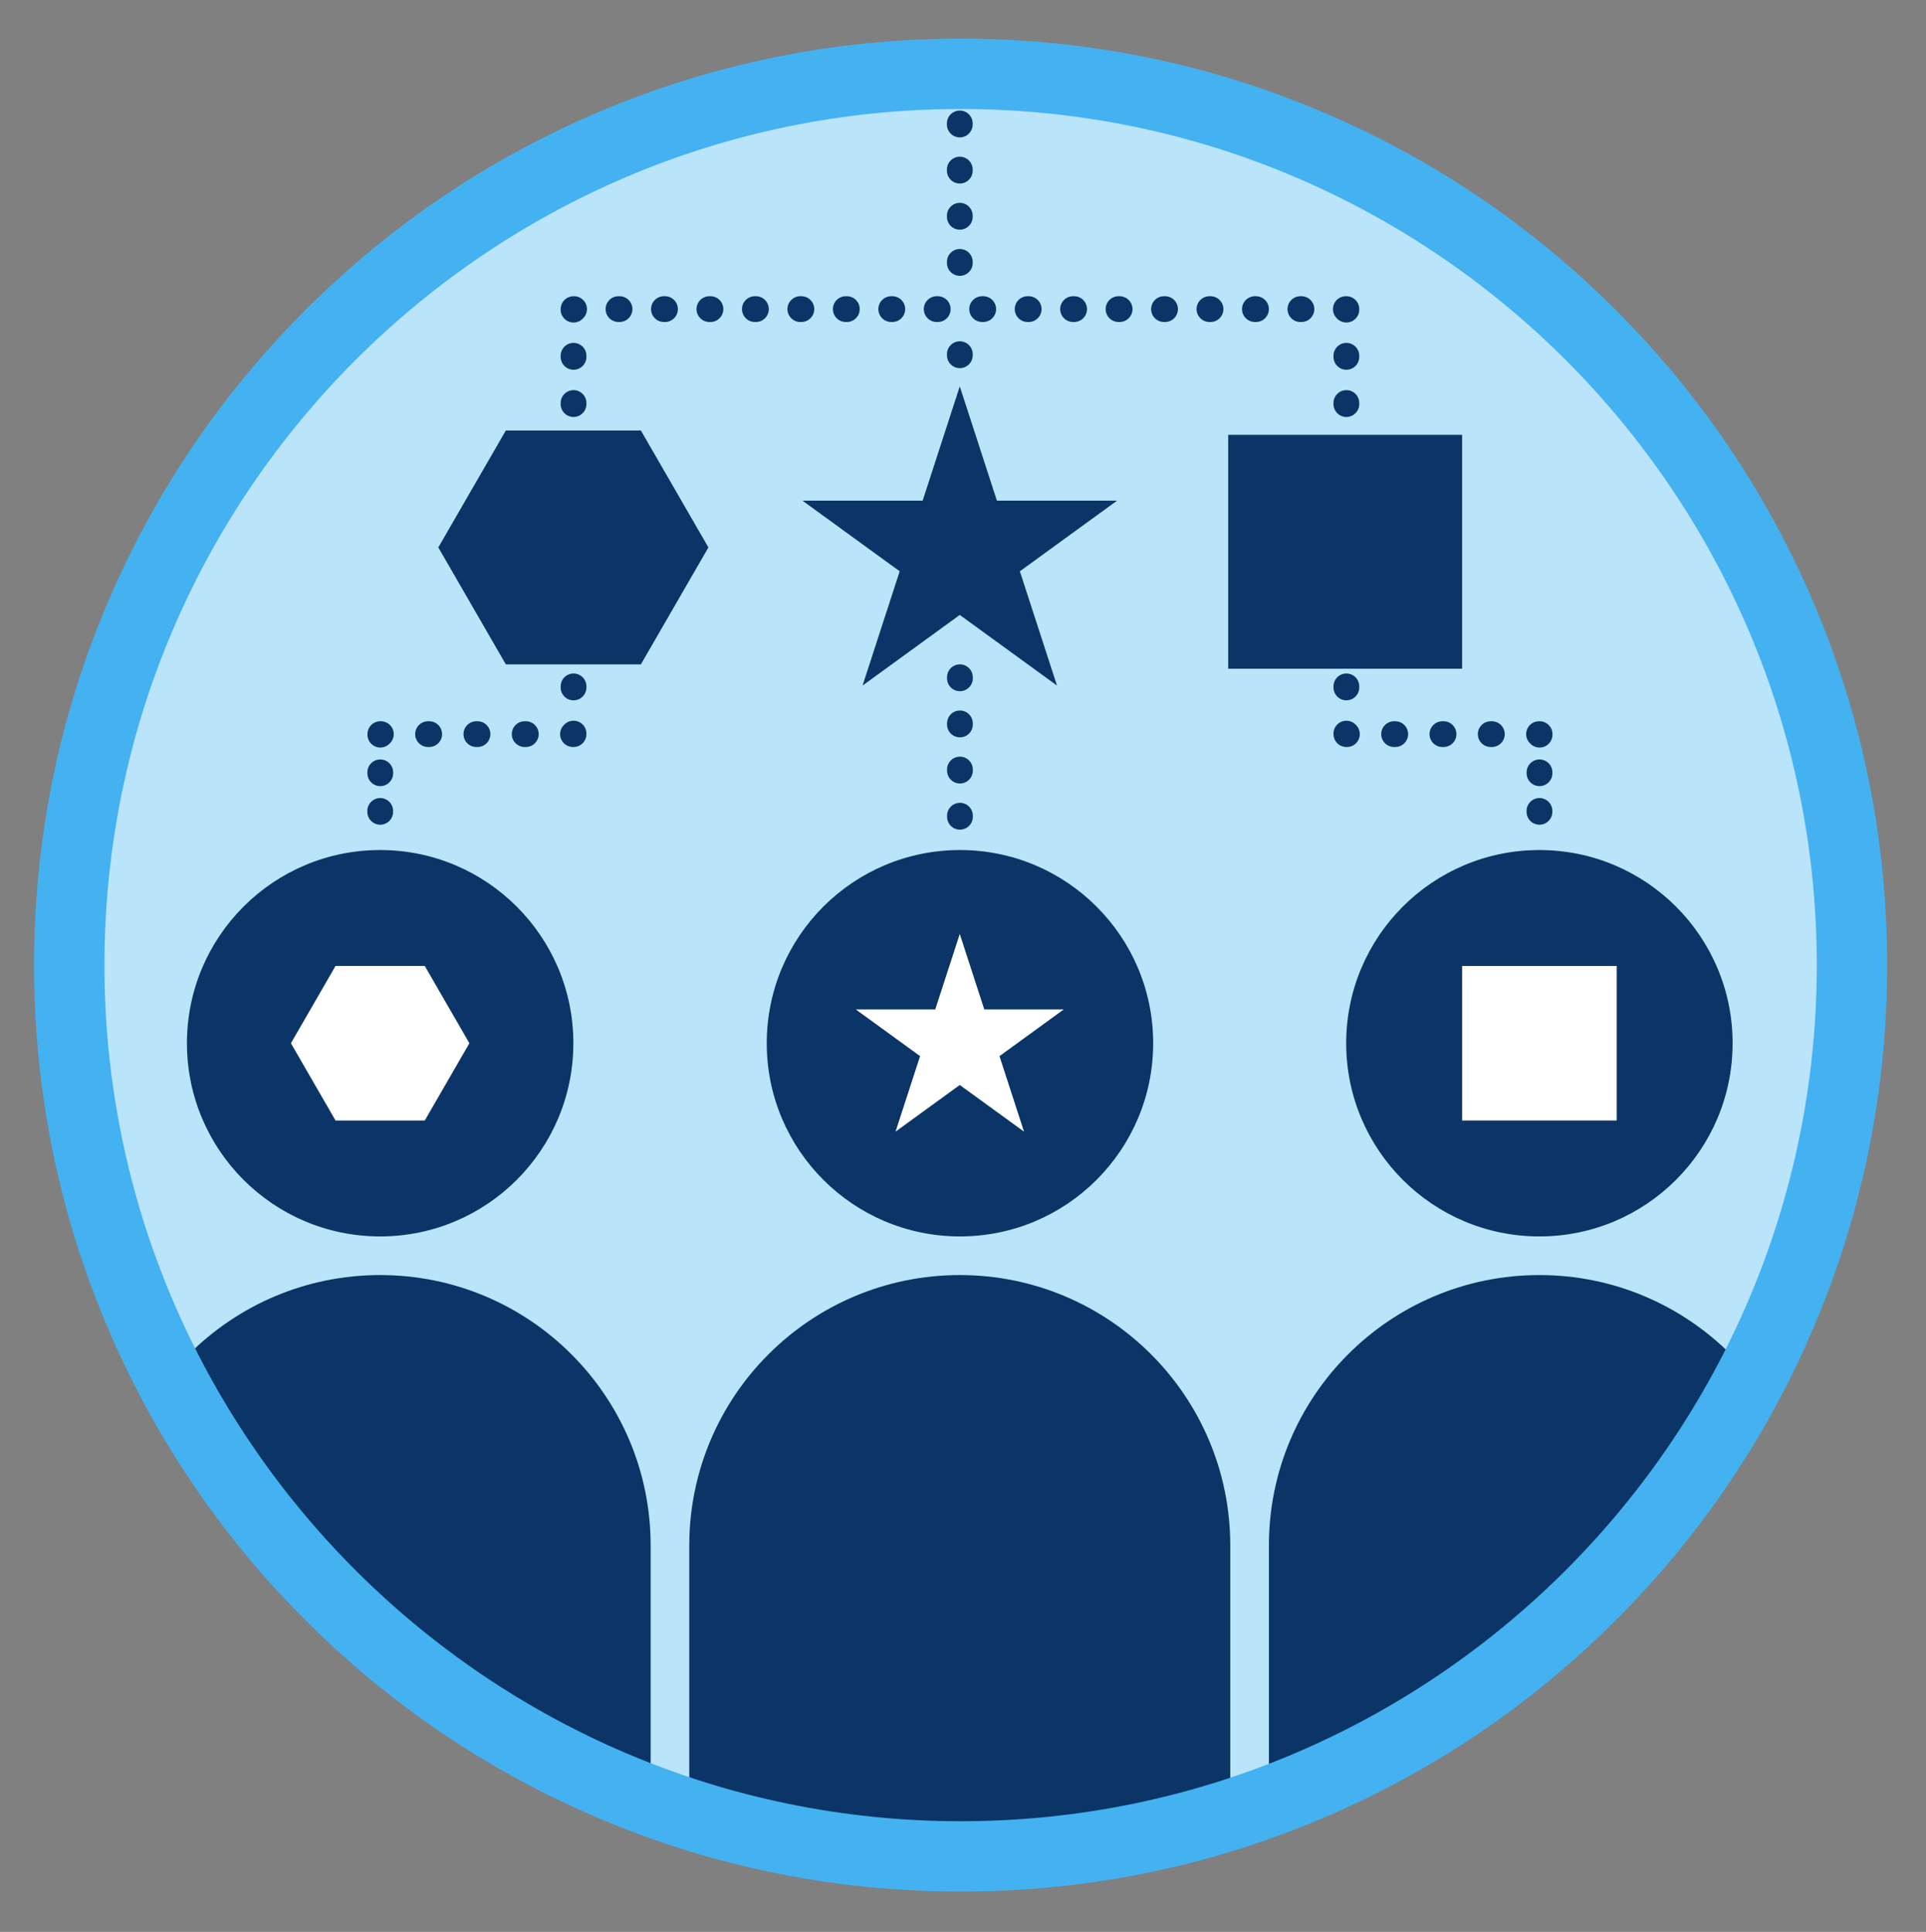 <?xml version="1.0" encoding="UTF-8"?><svg id="Layer_1" xmlns="http://www.w3.org/2000/svg" xmlns:xlink="http://www.w3.org/1999/xlink" viewBox="0 0 1794.333 1800"><rect x="0" y="0" width="1794.333" height="1800" fill="#808080" stroke="none"/><defs><style>.cls-1{fill:#44b1f1;}.cls-2{fill:#b9e4fa;}.cls-3{fill:#fff;}.cls-4{fill:none;}.cls-5{clip-path:url(#clippath);}.cls-6{fill:#0a3566;}</style><clipPath id="clippath"><circle class="cls-4" cx="894.161" cy="900" r="828"/></clipPath></defs><circle class="cls-2" cx="894.161" cy="900" r="828"/><circle class="cls-6" cx="354.161" cy="972" r="180"/><circle class="cls-6" cx="894.333" cy="972" r="180"/><circle class="cls-6" cx="1434.161" cy="972" r="180"/><g class="cls-5"><path class="cls-6" d="M894.161,1188c-139.176,0-252,112.824-252,252v324h504v-324c0-139.176-112.824-252-252-252Z"/><path class="cls-6" d="M1434.161,1188c-139.176,0-252,112.824-252,252v324h504v-324c0-139.176-112.824-252-252-252Z"/><path class="cls-6" d="M354.161,1188c-139.176,0-252,112.824-252,252v324h504v-324c0-139.176-112.824-252-252-252Z"/></g><polygon class="cls-3" points="894.161 870.177 917.022 940.535 991.001 940.535 931.151 984.019 954.011 1054.377 894.161 1010.893 834.311 1054.377 857.172 984.019 797.321 940.535 871.3 940.535 894.161 870.177"/><polygon class="cls-6" points="894.161 360 928.756 466.473 1040.708 466.473 950.137 532.276 984.732 638.749 894.161 572.945 803.59 638.749 838.185 532.276 747.614 466.473 859.566 466.473 894.161 360"/><rect class="cls-3" x="1362.161" y="900" width="144" height="144"/><rect class="cls-6" x="1144.247" y="405.131" width="217.914" height="217.914"/><polygon class="cls-3" points="395.73 900 312.592 900 271.023 972 312.592 1044 395.73 1044 437.299 972 395.73 900"/><polygon class="cls-6" points="597.067 401.098 471.255 401.098 408.348 510.055 471.255 619.012 597.067 619.012 659.974 510.055 597.067 401.098"/><path class="cls-6" d="M894.326,773c-6.625,0-11.997-5.368-12-11.994l-0-1c-.003-6.627,5.367-12.003,11.994-12.006h.006c6.625,0,11.997,5.368,12,11.994l0,1c.003,6.627-5.367,12.003-11.994,12.006h-.006ZM894.316,730c-6.625,0-11.997-5.368-12-11.994l-0-1c-.003-6.627,5.367-12.003,11.994-12.006h.006c6.625,0,11.997,5.368,12,11.994l0,1c.003,6.627-5.367,12.003-11.994,12.006h-.006ZM894.306,687c-6.625,0-11.997-5.368-12-11.994l-0-1c-.003-6.627,5.367-12.003,11.994-12.006h.006c6.625,0,11.997,5.368,12,11.994l0,1c.003,6.627-5.367,12.003-11.994,12.006h-.006ZM894.295,644c-6.625,0-11.997-5.368-12-11.994l-0-1c-.003-6.627,5.367-12.003,11.994-12.006h.006c6.625,0,11.997,5.368,12,11.994l0,1c.003,6.627-5.367,12.003-11.994,12.006h-.006ZM894.223,343c-6.625,0-11.997-5.368-12-11.994l-0-1c-.003-6.627,5.367-12.003,11.994-12.006h.006c6.625,0,11.997,5.368,12,11.994l0,1c.003,6.627-5.367,12.003-11.994,12.006h-.006ZM894.202,257c-6.625,0-11.997-5.368-12-11.994l-0-1c-.003-6.627,5.367-12.003,11.994-12.006h.006c6.625,0,11.997,5.368,12,11.994l0,1c.003,6.627-5.367,12.003-11.994,12.006h-.006ZM894.192,214c-6.625,0-11.997-5.368-12-11.994l-0-1c-.003-6.627,5.367-12.003,11.994-12.006h.006c6.625,0,11.997,5.368,12,11.994l0,1c.003,6.627-5.367,12.003-11.994,12.006h-.006ZM894.182,171c-6.625,0-11.997-5.368-12-11.994l-0-1c-.003-6.627,5.367-12.003,11.994-12.006h.006c6.625,0,11.997,5.368,12,11.994l0,1c.003,6.627-5.367,12.003-11.994,12.006h-.006ZM894.172,128c-6.625,0-11.997-5.368-12-11.994l-0-1c-.003-6.627,5.367-12.003,11.994-12.006h.006c6.625,0,11.997,5.368,12,11.994l0,1c.003,6.627-5.367,12.003-11.994,12.006h-.006ZM894.161,85c-6.627,0-12-5.373-12-12v-1c0-6.627,5.373-12,12-12s12,5.373,12,12v1c0,6.627-5.373,12-12,12Z"/><path class="cls-1" d="M894.947,1762.428c-116.519,0-229.569-22.828-336.012-67.849-102.795-43.479-195.107-105.715-274.373-184.98-79.265-79.265-141.502-171.578-184.98-274.373-45.022-106.443-67.849-219.493-67.849-336.012s22.828-229.569,67.849-336.012c43.478-102.795,105.715-195.107,184.98-274.373,79.265-79.265,171.578-141.502,274.373-184.98,106.443-45.022,219.493-67.849,336.012-67.849,116.519,0,229.57,22.828,336.012,67.849,102.795,43.479,195.107,105.715,274.372,184.98,79.266,79.265,141.502,171.578,184.981,274.373,45.022,106.443,67.849,219.493,67.849,336.012s-22.828,229.569-67.849,336.012c-43.478,102.795-105.715,195.107-184.981,274.373-79.265,79.265-171.578,141.502-274.372,184.98-106.443,45.022-219.493,67.849-336.012,67.849ZM894.947,101.565c-439.826,0-797.65,357.824-797.65,797.65s357.824,797.65,797.65,797.65,797.65-357.824,797.65-797.65S1334.772,101.565,894.947,101.565Z"/><path class="cls-6" d="M354.218,768.391h-.018c-6.627-.01-11.992-5.39-11.982-12.018l.001-.836c.01-6.621,5.381-11.982,12-11.982h.018c6.627.01,11.992,5.39,11.982,12.018l-.001.836c-.01,6.621-5.381,11.982-12,11.982ZM354.276,732.445h-.018c-6.627-.01-11.992-5.39-11.982-12.018l.001-.836c.01-6.621,5.381-11.982,12-11.982h.018c6.627.01,11.992,5.39,11.982,12.018l-.001.836c-.01,6.621-5.381,11.982-12,11.982Z"/><path class="cls-6" d="M354.333,696.5h-.018c-6.627-.01-11.992-5.39-11.982-12.018l.001-.5c.01-6.621,5.379-11.982,12-11.982h.5c6.627,0,12,5.373,12,12,0,3.444-1.451,6.55-3.776,8.738-2.188,2.317-5.288,3.762-8.725,3.762Z"/><path class="cls-6" d="M489.868,696h-1.047c-6.627,0-12-5.373-12-12s5.373-12,12-12h1.047c6.627,0,12,5.373,12,12s-5.373,12-12,12ZM444.857,696h-1.047c-6.627,0-12-5.373-12-12s5.373-12,12-12h1.047c6.627,0,12,5.373,12,12s-5.373,12-12,12ZM399.845,696h-1.047c-6.627,0-12-5.373-12-12s5.373-12,12-12h1.047c6.627,0,12,5.373,12,12s-5.373,12-12,12Z"/><path class="cls-6" d="M534.333,696h-.5c-6.627,0-12-5.373-12-12,0-3.441,1.448-6.543,3.769-8.732,2.188-2.32,5.291-3.768,8.731-3.768,6.627,0,12,5.373,12,12v.5c0,6.627-5.373,12-12,12Z"/><path class="cls-6" d="M534.333,652.521c-6.627,0-12-5.373-12-12v-1.023c0-6.627,5.373-12,12-12s12,5.373,12,12v1.023c0,6.627-5.373,12-12,12ZM534.333,388.505c-6.627,0-12-5.373-12-12v-1.023c0-6.627,5.373-12,12-12s12,5.373,12,12v1.023c0,6.627-5.373,12-12,12ZM534.333,344.502c-6.627,0-12-5.373-12-12v-1.023c0-6.627,5.373-12,12-12s12,5.373,12,12v1.023c0,6.627-5.373,12-12,12Z"/><path class="cls-6" d="M534.333,300.5c-6.627,0-12-5.373-12-12v-.5c0-6.627,5.373-12,12-12h.5c6.627,0,12,5.373,12,12,0,3.441-1.448,6.543-3.769,8.732-2.188,2.32-5.291,3.768-8.731,3.768Z"/><path class="cls-6" d="M1212.466,300h-.985c-6.627,0-12-5.373-12-12s5.373-12,12-12h.985c6.627,0,12,5.373,12,12s-5.373,12-12,12ZM1170.114,300h-.985c-6.627,0-12-5.373-12-12s5.373-12,12-12h.985c6.627,0,12,5.373,12,12s-5.373,12-12,12ZM1127.762,300h-.985c-6.627,0-12-5.373-12-12s5.373-12,12-12h.985c6.627,0,12,5.373,12,12s-5.373,12-12,12ZM1085.41,300h-.985c-6.627,0-12-5.373-12-12s5.373-12,12-12h.985c6.627,0,12,5.373,12,12s-5.373,12-12,12ZM1043.058,300h-.985c-6.627,0-12-5.373-12-12s5.373-12,12-12h.985c6.627,0,12,5.373,12,12s-5.373,12-12,12ZM1000.706,300h-.985c-6.627,0-12-5.373-12-12s5.373-12,12-12h.985c6.627,0,12,5.373,12,12s-5.373,12-12,12ZM958.354,300h-.985c-6.627,0-12-5.373-12-12s5.373-12,12-12h.985c6.627,0,12,5.373,12,12s-5.373,12-12,12ZM916.002,300h-.985c-6.627,0-12-5.373-12-12s5.373-12,12-12h.985c6.627,0,12,5.373,12,12s-5.373,12-12,12ZM873.65,300h-.985c-6.627,0-12-5.373-12-12s5.373-12,12-12h.985c6.627,0,12,5.373,12,12s-5.373,12-12,12ZM831.298,300h-.985c-6.627,0-12-5.373-12-12s5.373-12,12-12h.985c6.627,0,12,5.373,12,12s-5.373,12-12,12ZM788.946,300h-.985c-6.627,0-12-5.373-12-12s5.373-12,12-12h.985c6.627,0,12,5.373,12,12s-5.373,12-12,12ZM746.594,300h-.985c-6.627,0-12-5.373-12-12s5.373-12,12-12h.985c6.627,0,12,5.373,12,12s-5.373,12-12,12ZM704.242,300h-.985c-6.627,0-12-5.373-12-12s5.373-12,12-12h.985c6.627,0,12,5.373,12,12s-5.373,12-12,12ZM661.889,300h-.985c-6.627,0-12-5.373-12-12s5.373-12,12-12h.985c6.627,0,12,5.373,12,12s-5.373,12-12,12ZM619.537,300h-.985c-6.627,0-12-5.373-12-12s5.373-12,12-12h.985c6.627,0,12,5.373,12,12s-5.373,12-12,12ZM577.185,300h-.985c-6.627,0-12-5.373-12-12s5.373-12,12-12h.985c6.627,0,12,5.373,12,12s-5.373,12-12,12Z"/><path class="cls-6" d="M1254.333,300.5c-3.441,0-6.543-1.448-8.731-3.768-2.32-2.188-3.769-5.291-3.769-8.732,0-6.627,5.373-12,12-12h.5c6.627,0,12,5.373,12,12v.5c0,6.627-5.373,12-12,12Z"/><path class="cls-6" d="M1254.333,652.521c-6.627,0-12-5.373-12-12v-1.023c0-6.627,5.373-12,12-12s12,5.373,12,12v1.023c0,6.627-5.373,12-12,12ZM1254.333,608.518c-6.627,0-12-5.373-12-12v-1.023c0-6.627,5.373-12,12-12s12,5.373,12,12v1.023c0,6.627-5.373,12-12,12ZM1254.333,564.516c-6.627,0-12-5.373-12-12v-1.023c0-6.627,5.373-12,12-12s12,5.373,12,12v1.023c0,6.627-5.373,12-12,12ZM1254.333,520.513c-6.627,0-12-5.373-12-12v-1.023c0-6.627,5.373-12,12-12s12,5.373,12,12v1.023c0,6.627-5.373,12-12,12ZM1254.333,476.51c-6.627,0-12-5.373-12-12v-1.023c0-6.627,5.373-12,12-12s12,5.373,12,12v1.023c0,6.627-5.373,12-12,12ZM1254.333,432.508c-6.627,0-12-5.373-12-12v-1.023c0-6.627,5.373-12,12-12s12,5.373,12,12v1.023c0,6.627-5.373,12-12,12ZM1254.333,388.505c-6.627,0-12-5.373-12-12v-1.023c0-6.627,5.373-12,12-12s12,5.373,12,12v1.023c0,6.627-5.373,12-12,12ZM1254.333,344.503c-6.627,0-12-5.373-12-12v-1.023c0-6.627,5.373-12,12-12s12,5.373,12,12v1.023c0,6.627-5.373,12-12,12Z"/><path class="cls-6" d="M1254.833,696h-.5c-6.627,0-12-5.373-12-12v-.5c0-6.627,5.373-12,12-12,3.441,0,6.543,1.448,8.731,3.768,2.32,2.188,3.769,5.291,3.769,8.732,0,6.627-5.373,12-12,12Z"/><path class="cls-6" d="M1389.868,696h-1.047c-6.627,0-12-5.373-12-12s5.373-12,12-12h1.047c6.627,0,12,5.373,12,12s-5.373,12-12,12ZM1344.857,696h-1.047c-6.627,0-12-5.373-12-12s5.373-12,12-12h1.047c6.627,0,12,5.373,12,12s-5.373,12-12,12ZM1299.845,696h-1.047c-6.627,0-12-5.373-12-12s5.373-12,12-12h1.047c6.627,0,12,5.373,12,12s-5.373,12-12,12Z"/><path class="cls-6" d="M1434.333,696.5h-.024c-3.437-.007-6.533-1.457-8.716-3.777-2.315-2.188-3.76-5.287-3.76-8.723,0-6.627,5.373-12,12-12h.5c3.187,0,6.243,1.268,8.494,3.523,2.251,2.256,3.513,5.314,3.506,8.5l-.001.5c-.013,6.619-5.383,11.976-12,11.977Z"/><path class="cls-6" d="M1434.219,768.391h-.015c-6.627-.008-11.994-5.387-11.986-12.014l.001-.836c.008-6.623,5.379-11.986,12-11.986h.015c6.627.008,11.994,5.387,11.986,12.014l-.001.836c-.008,6.623-5.379,11.986-12,11.986ZM1434.276,732.445h-.021c-6.627-.012-11.991-5.394-11.979-12.021l.001-.836c.012-6.62,5.382-11.979,12-11.979h.021c6.627.012,11.991,5.394,11.979,12.021l-.001.836c-.012,6.62-5.382,11.979-12,11.979Z"/></svg>